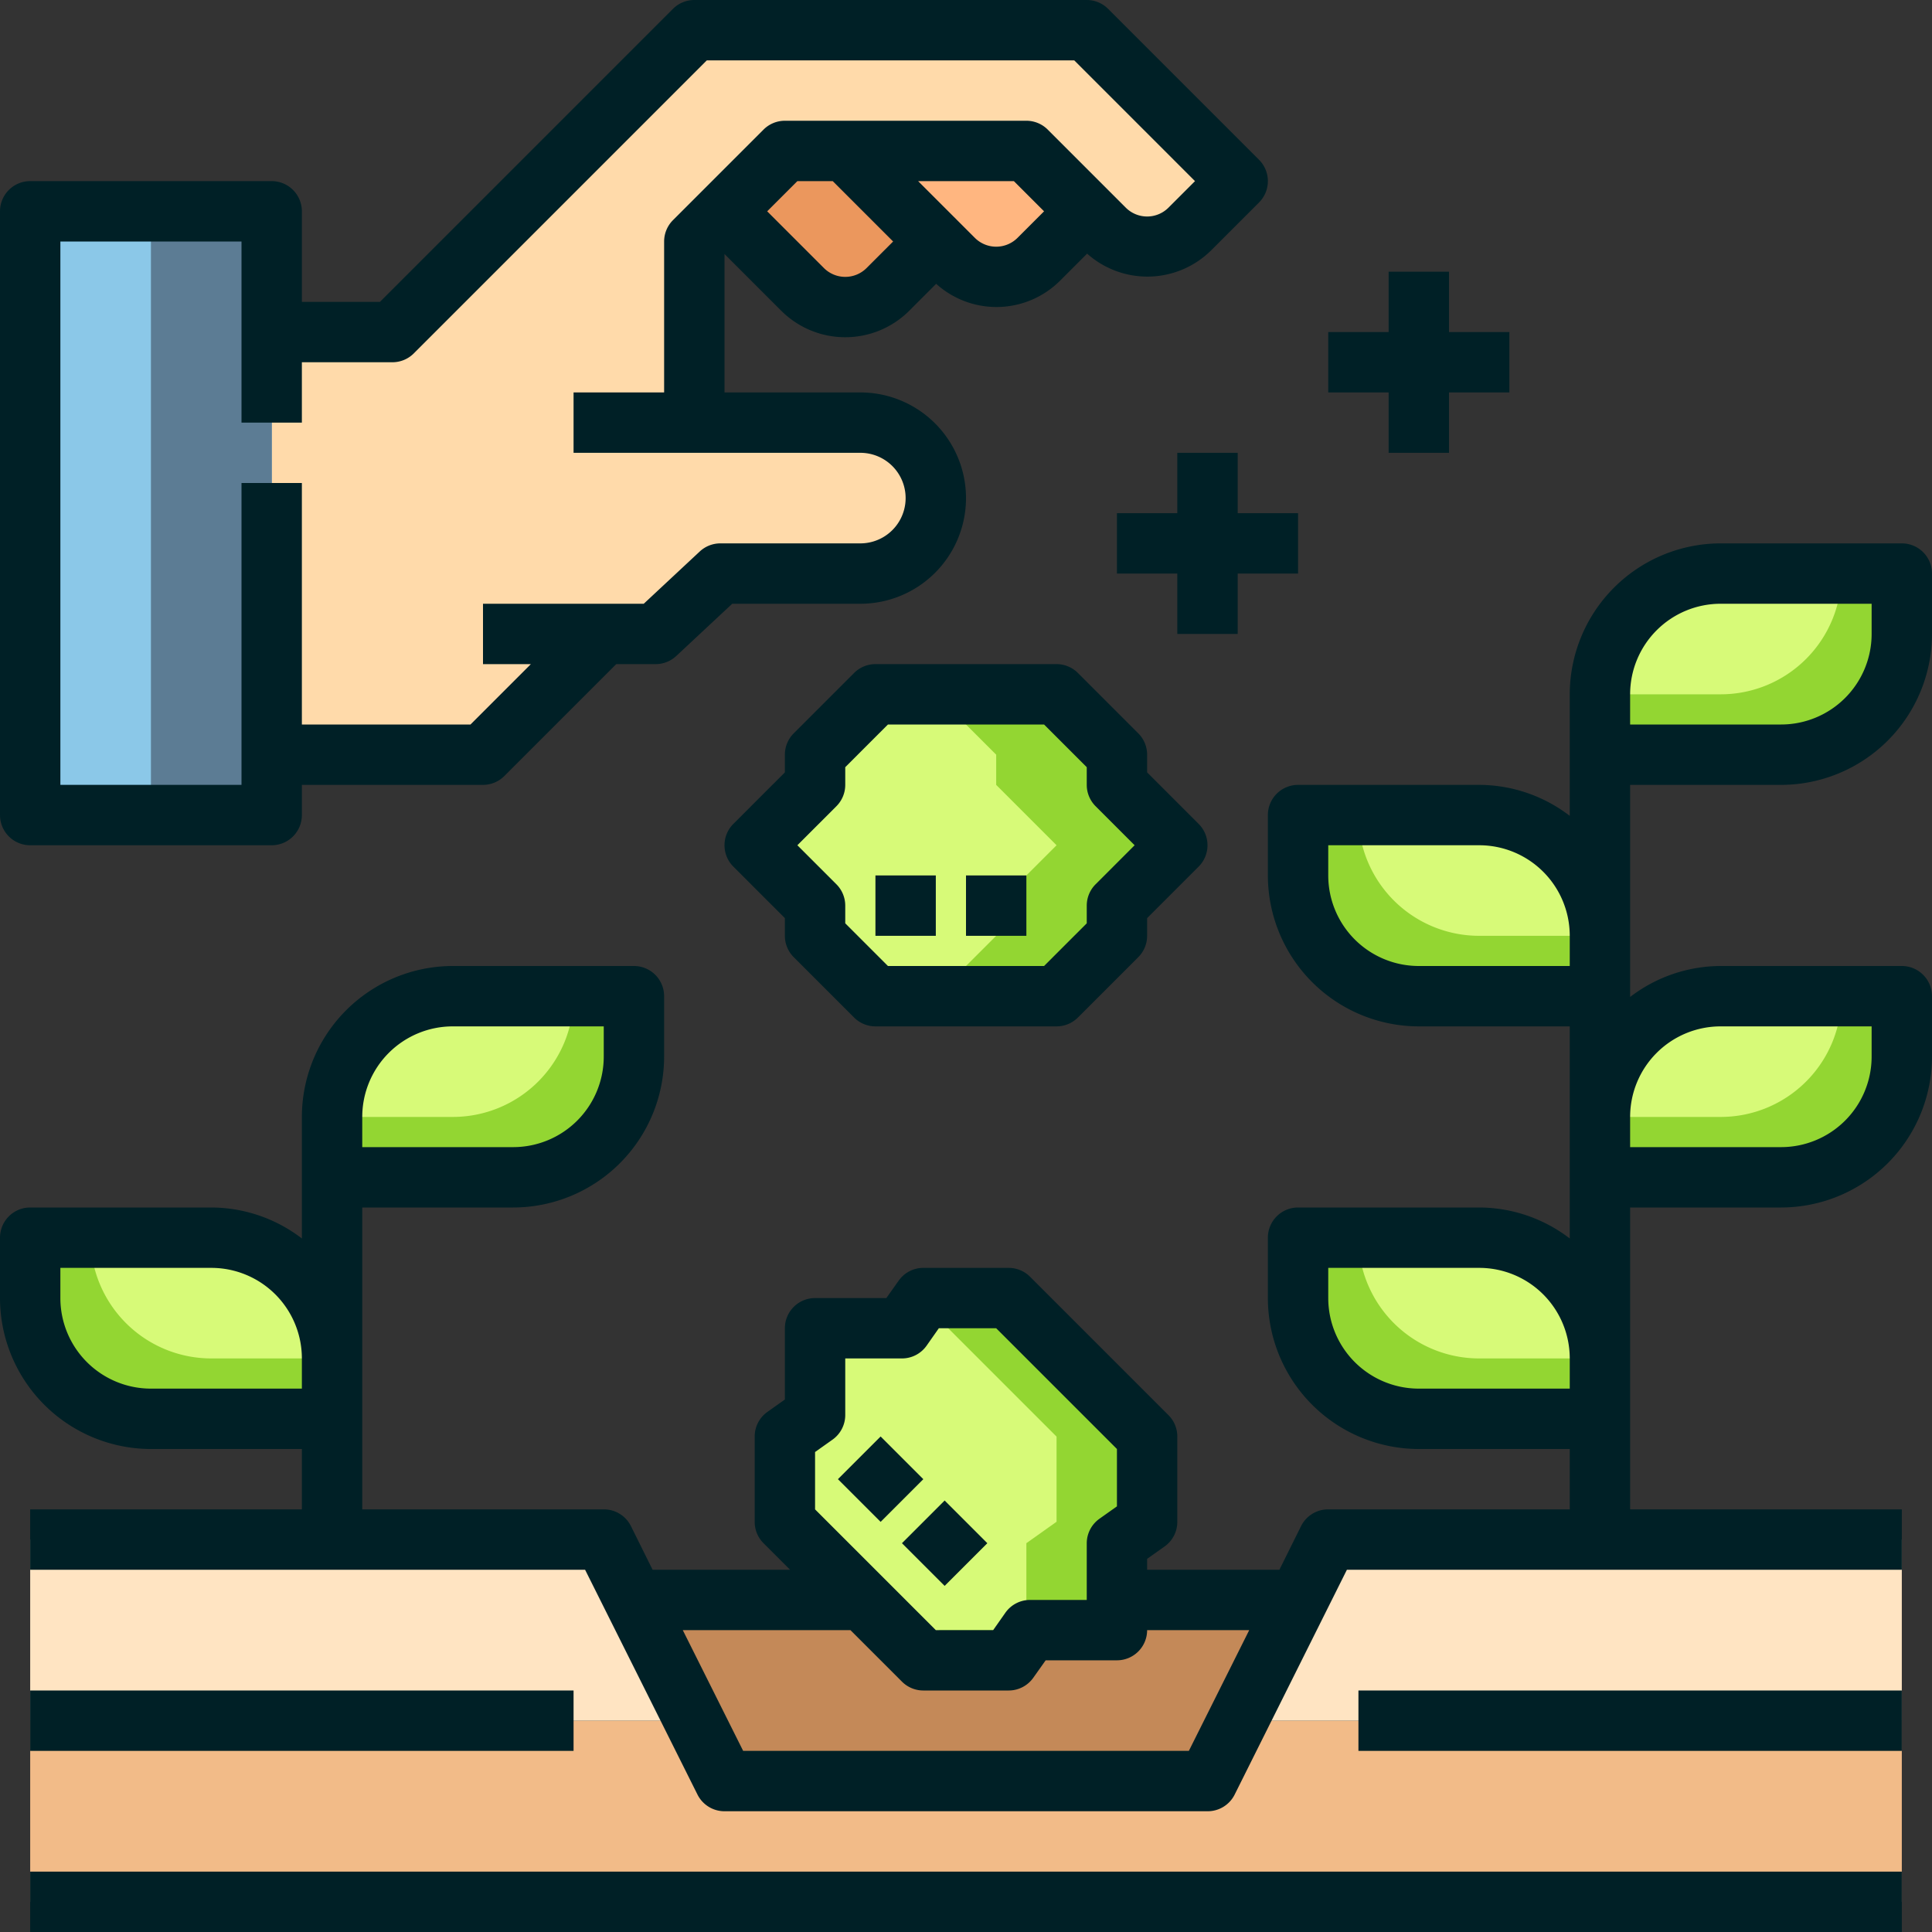 <svg xmlns="http://www.w3.org/2000/svg" viewBox="0 0 64 64"><rect x="0" y="0" width="64" height="64" fill="#333333" stroke="none"/><title>25-smart farm</title><g id="_25-smart_farm" data-name="25-smart farm"><path d="M20,21l-4,4H9V11h4L23,1H36l5,5L39.41,7.59a1.992,1.992,0,0,1-2.82,0L36,7,34,5H26L24,7,23,8v6h5.5a2.5,2.5,0,1,1,0,5H23.86l-2.14,2Z" style="fill:#ffdaaa"/><path d="M29.41,9.59a1.992,1.992,0,0,1-2.82,0L24,7l2-2h2l3,3Z" style="fill:#eb975d"/><path d="M34.41,8.59a1.992,1.992,0,0,1-2.82,0L31,8,28,5h6l2,2Z" style="fill:#ffb680"/><rect x="-5" y="13" width="20" height="8" transform="translate(22 12) rotate(90)" style="fill:#8bc8e8"/><rect x="-3" y="15" width="20" height="4" transform="translate(24 10) rotate(90)" style="fill:#5c7c94"/><path d="M53,45v2H47a4,4,0,0,1-4-4V41h6A4,4,0,0,1,53,45Z" style="fill:#d7fa78"/><path d="M45,41H43v2a4,4,0,0,0,4,4h6V45H49A4,4,0,0,1,45,41Z" style="fill:#93d632"/><path d="M53,31v2H47a4,4,0,0,1-4-4V27h6A4,4,0,0,1,53,31Z" style="fill:#d7fa78"/><path d="M45,27H43v2a4,4,0,0,0,4,4h6V31H49A4,4,0,0,1,45,27Z" style="fill:#93d632"/><path d="M63,33v2a4,4,0,0,1-4,4H53V37a4,4,0,0,1,4-4Z" style="fill:#d7fa78"/><path d="M61,33a4,4,0,0,1-4,4H53v2h6a4,4,0,0,0,4-4V33Z" style="fill:#93d632"/><path d="M11,45v2H5a4,4,0,0,1-4-4V41H7A4,4,0,0,1,11,45Z" style="fill:#d7fa78"/><path d="M3,41H1v2a4,4,0,0,0,4,4h6V45H7A4,4,0,0,1,3,41Z" style="fill:#93d632"/><path d="M21,33v2a4,4,0,0,1-4,4H11V37a4,4,0,0,1,4-4Z" style="fill:#d7fa78"/><path d="M19,33a4,4,0,0,1-4,4H11v2h6a4,4,0,0,0,4-4V33Z" style="fill:#93d632"/><path d="M63,19v2a4,4,0,0,1-4,4H53V23a4,4,0,0,1,4-4Z" style="fill:#d7fa78"/><path d="M61,19a4,4,0,0,1-4,4H53v2h6a4,4,0,0,0,4-4V19Z" style="fill:#93d632"/><polygon points="63 57 63 63 1 63 1 57 23 57 24 59 40 59 41 57 63 57" style="fill:#f2bb88"/><polygon points="63 51 63 57 41 57 43 53 44 51 53 51 63 51" style="fill:#ffe4c2"/><polygon points="21 53 23 57 1 57 1 51 11 51 20 51 21 53" style="fill:#ffe4c2"/><polygon points="28.59 53 26 50.41 26 47.59 27 46.88 27 44 29.88 44 30.59 43 33.41 43 38 47.59 38 50.41 37 51.12 37 53 37 54 34.12 54 33.41 55 30.59 55 28.59 53" style="fill:#d7fa78"/><polygon points="33.41 43 30.59 43 30.515 43.105 35 47.59 35 50.41 34 51.12 34 53 34 54 31.12 54 30.485 54.895 30.59 55 33.41 55 34.12 54 37 54 37 53 37 51.12 38 50.41 38 47.59 33.41 43" style="fill:#93d632"/><polygon points="35 33 29 33 27 31 27 30 25 28 27 26 27 25 29 23 35 23 37 25 37 26 39 28 37 30 37 31 35 33" style="fill:#d7fa78"/><polygon points="37 26 37 25 35 23 31 23 33 25 33 26 35 28 33 30 33 31 31 33 35 33 37 31 37 30 39 28 37 26" style="fill:#93d632"/><polygon points="43 53 40 59 24 59 21 53 28.59 53 30.59 55 33.41 55 34.12 54 37 54 37 53 43 53" style="fill:#c48958"/><rect x="1" y="62" width="62" height="2" style="fill:#002026"/><rect x="45" y="56" width="18" height="2" style="fill:#002026"/><rect x="1" y="56" width="18" height="2" style="fill:#002026"/><path d="M26.293,31.707l2,2A1,1,0,0,0,29,34h6a1,1,0,0,0,.707-.293l2-2A1,1,0,0,0,38,31v-.586l1.707-1.707a1,1,0,0,0,0-1.414L38,25.586V25a1,1,0,0,0-.293-.707l-2-2A1,1,0,0,0,35,22H29a1,1,0,0,0-.707.293l-2,2A1,1,0,0,0,26,25v.586l-1.707,1.707a1,1,0,0,0,0,1.414L26,30.414V31A1,1,0,0,0,26.293,31.707Zm1.414-5A1,1,0,0,0,28,26v-.586L29.414,24h5.172L36,25.414V26a1,1,0,0,0,.293.707L37.586,28l-1.293,1.293A1,1,0,0,0,36,30v.586L34.586,32H29.414L28,30.586V30a1,1,0,0,0-.293-.707L26.414,28Z" style="fill:#002026"/><rect x="29" y="29" width="2" height="2" style="fill:#002026"/><rect x="32" y="29" width="2" height="2" style="fill:#002026"/><rect x="28.172" y="48" width="2" height="2" transform="translate(-26.104 34.979) rotate(-45)" style="fill:#002026"/><rect x="30.293" y="50.121" width="2" height="2" transform="translate(-26.983 37.1) rotate(-45)" style="fill:#002026"/><path d="M1,28H9a1,1,0,0,0,1-1V26h6a1,1,0,0,0,.707-.293L20.414,22H21.72a1,1,0,0,0,.682-.27L24.256,20H28.5a3.5,3.5,0,0,0,0-7H24V8.414l1.879,1.879a3,3,0,0,0,4.242,0l.891-.891a2.981,2.981,0,0,0,4.109-.109l.891-.891a3,3,0,0,0,4.109-.109l1.586-1.586a1,1,0,0,0,0-1.414l-5-5A1,1,0,0,0,36,0H23a1,1,0,0,0-.707.293L12.586,10H10V7A1,1,0,0,0,9,6H1A1,1,0,0,0,0,7V27A1,1,0,0,0,1,28ZM27.293,8.879,25.414,7l1-1h1.172l2,2-.879.879A1,1,0,0,1,27.293,8.879Zm5-1L30.414,6h3.172l1,1-.879.879A1,1,0,0,1,32.293,7.879ZM2,8H8v6h2V12h3a1,1,0,0,0,.707-.293L23.414,2H35.586l4,4-.879.879a1,1,0,0,1-1.414,0L34.707,4.293A1,1,0,0,0,34,4H26a1,1,0,0,0-.707.293l-3,3A1,1,0,0,0,22,8v5H19v2h9.5a1.5,1.5,0,0,1,0,3H23.861a1,1,0,0,0-.682.27L21.325,20H16v2h1.586l-2,2H10V16H8V26H2Z" style="fill:#002026"/><path d="M54,31V26h5a5.006,5.006,0,0,0,5-5V19a1,1,0,0,0-1-1H57a5.006,5.006,0,0,0-5,5v4.026A4.948,4.948,0,0,0,49,26H43a1,1,0,0,0-1,1v2a5.006,5.006,0,0,0,5,5h5v7.026A4.948,4.948,0,0,0,49,40H43a1,1,0,0,0-1,1v2a5.006,5.006,0,0,0,5,5h5v2H44a1,1,0,0,0-.9.553L42.382,52H38v-.361l.577-.409A1,1,0,0,0,39,50.414V47.586a1,1,0,0,0-.293-.707l-4.586-4.586A1,1,0,0,0,33.414,42H30.586a1,1,0,0,0-.816.423L29.361,43H27a1,1,0,0,0-1,1v2.361l-.577.409a1,1,0,0,0-.423.816v2.828a1,1,0,0,0,.293.707l.879.879H21.618L20.9,50.553A1,1,0,0,0,20,50H12V40h5a5.006,5.006,0,0,0,5-5V33a1,1,0,0,0-1-1H15a5.006,5.006,0,0,0-5,5v4.026A4.948,4.948,0,0,0,7,40H1a1,1,0,0,0-1,1v2a5.006,5.006,0,0,0,5,5h5v2H1v2H19.382l3.723,7.447A1,1,0,0,0,24,60H40a1,1,0,0,0,.9-.553L44.618,52H63V50H54V40h5a5.006,5.006,0,0,0,5-5V33a1,1,0,0,0-1-1H57a4.948,4.948,0,0,0-3,1.026V31ZM12,37a3,3,0,0,1,3-3h5v1a3,3,0,0,1-3,3H12ZM5,46a3,3,0,0,1-3-3V42H7a3,3,0,0,1,3,3v1Zm22,4V48.1l.577-.409A1,1,0,0,0,28,46.879V45h1.879a1,1,0,0,0,.816-.423L31.1,44H33l4,4v1.9l-.577.409a1,1,0,0,0-.423.816V53H34.121a1,1,0,0,0-.816.423L32.9,54H31Zm12.382,8H24.618l-2-4h5.554l1.707,1.707a1,1,0,0,0,.707.293h2.828a1,1,0,0,0,.816-.423L34.639,55H37a1,1,0,0,0,1-1h3.382ZM54,23a3,3,0,0,1,3-3h5v1a3,3,0,0,1-3,3H54Zm-7,9a3,3,0,0,1-3-3V28h5a3,3,0,0,1,3,3v1Zm0,14a3,3,0,0,1-3-3V42h5a3,3,0,0,1,3,3v1ZM57,34h5v1a3,3,0,0,1-3,3H54V37A3,3,0,0,1,57,34Z" style="fill:#002026"/><polygon points="41 19 43 19 43 17 41 17 41 15 39 15 39 17 37 17 37 19 39 19 39 21 41 21 41 19" style="fill:#002026"/><polygon points="46 15 48 15 48 13 50 13 50 11 48 11 48 9 46 9 46 11 44 11 44 13 46 13 46 15" style="fill:#002026"/></g></svg>